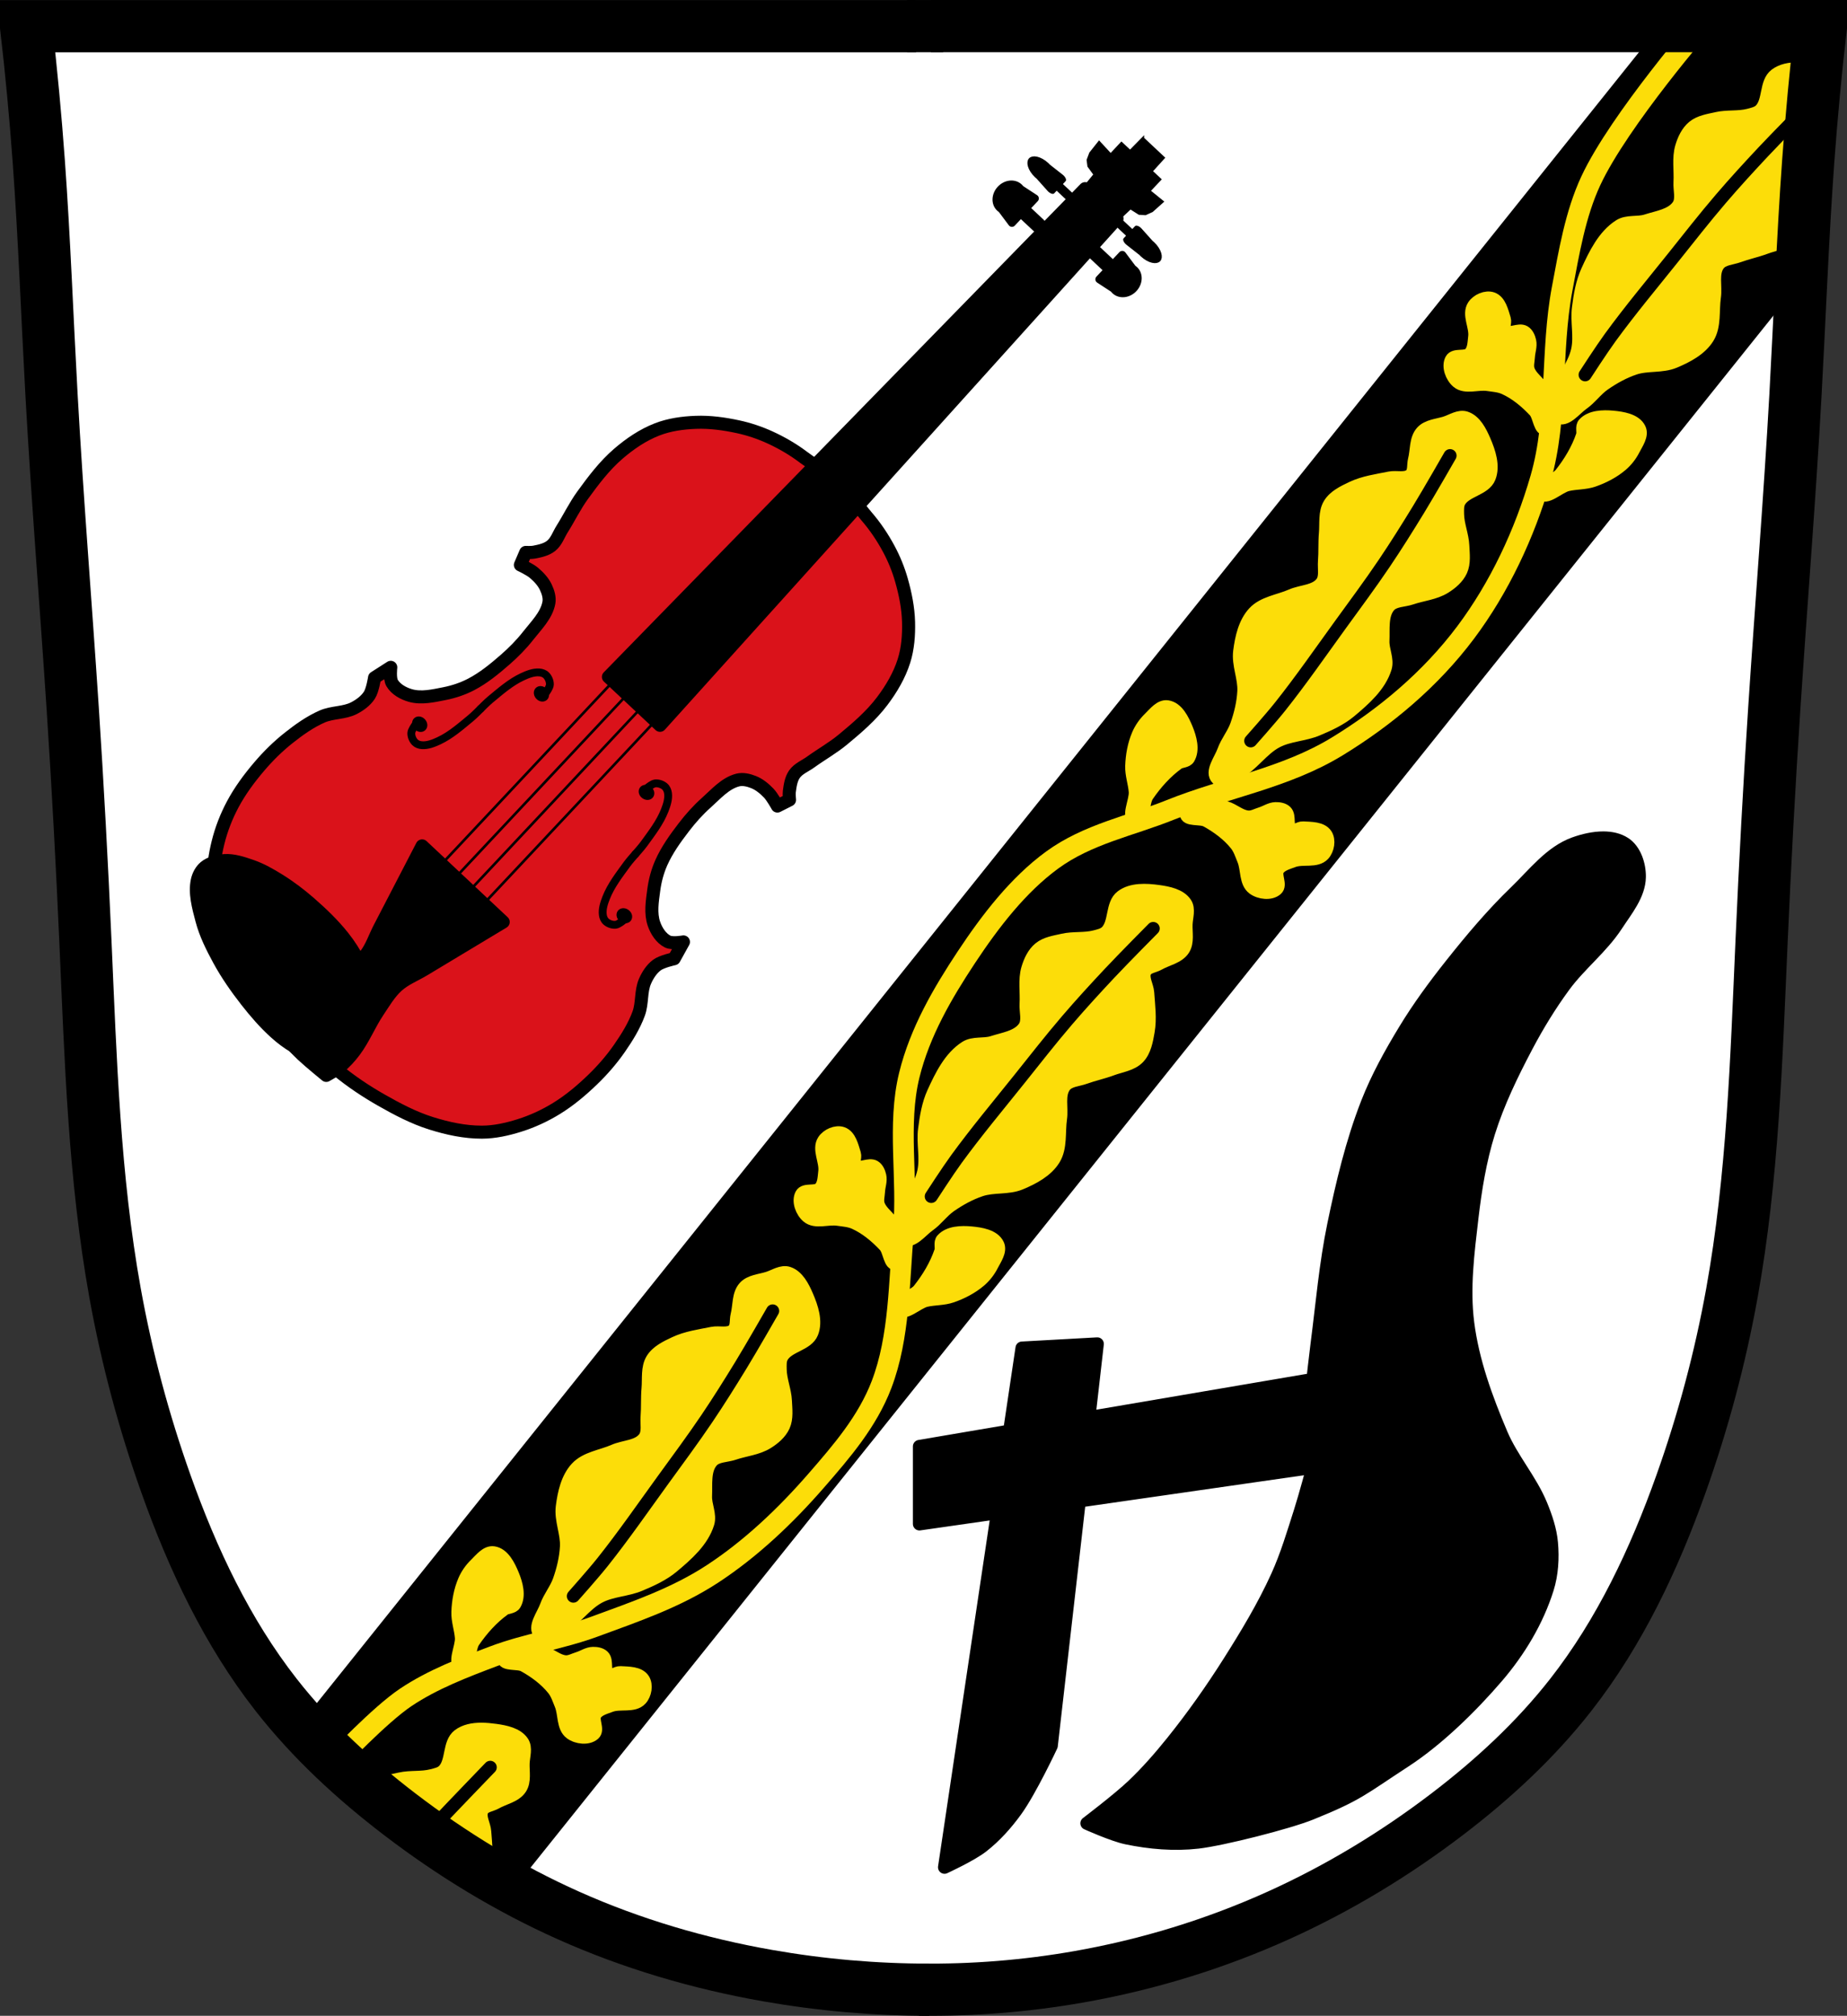 <?xml version="1.0" encoding="UTF-8" standalone="no"?>
<!-- Created with Inkscape (http://www.inkscape.org/) -->

<svg
   xmlns:dc="http://purl.org/dc/elements/1.1/"
   xmlns:cc="http://creativecommons.org/ns#"
   xmlns:rdf="http://www.w3.org/1999/02/22-rdf-syntax-ns#"
   xmlns:svg="http://www.w3.org/2000/svg"
   xmlns="http://www.w3.org/2000/svg"
   xmlns:sodipodi="http://sodipodi.sourceforge.net/DTD/sodipodi-0.dtd"
   xmlns:inkscape="http://www.inkscape.org/namespaces/inkscape"
   width="707.777"
   height="772.541"
   id="svg20204"
   version="1.1"
   inkscape:version="0.48.4 r9939"
   sodipodi:docname="Wappen von Bubenreuth.svg">
  <rect width="100%" height="100%" fill="#333333" stroke="none"/>
  <defs
     id="defs20206">
    <inkscape:path-effect
       is_visible="true"
       id="path-effect3875"
       effect="spiro" />
    <inkscape:path-effect
       is_visible="true"
       id="path-effect3875-7"
       effect="spiro" />
    <inkscape:path-effect
       is_visible="true"
       id="path-effect3904"
       effect="spiro" />
  </defs>
  <sodipodi:namedview
     id="base"
     pagecolor="#ffffff"
     bordercolor="#666666"
     borderopacity="1.0"
     inkscape:pageopacity="0.0"
     inkscape:pageshadow="2"
     inkscape:zoom="0.68345847"
     inkscape:cx="353.88834"
     inkscape:cy="386.27072"
     inkscape:document-units="px"
     inkscape:current-layer="layer1"
     showgrid="false"
     inkscape:window-width="1366"
     inkscape:window-height="745"
     inkscape:window-x="-8"
     inkscape:window-y="-8"
     inkscape:window-maximized="1"
     inkscape:snap-midpoints="false"
     inkscape:snap-smooth-nodes="false"
     inkscape:object-nodes="false"
     fit-margin-top="0"
     fit-margin-left="0"
     fit-margin-right="0"
     fit-margin-bottom="0" />
  <g
     inkscape:label="Ebene 1"
     inkscape:groupmode="layer"
     id="layer1"
     transform="translate(-18.036,-88.329)">
    <path
       style="fill:#ffffff;fill-opacity:1;stroke:#000000;stroke-width:1px;stroke-linecap:butt;stroke-linejoin:miter;stroke-opacity:1"
       d="m 28.853,97.305 685.212,2.679 -13.396,255.866 -10.047,170.801 -18.085,111.188 -30.141,72.339 -46.217,57.603 -77.028,52.245 -83.726,27.462 -81.716,4.019 L 274.671,834.762 213.049,809.979 153.436,769.791 107.89,718.216 77.748,639.179 56.315,538.038 49.617,422.831 37.56,210.503 z"
       id="path3067"
       inkscape:connector-curvature="0" />
    <path
       style="fill:none;stroke:#000000;stroke-width:20;stroke-linecap:butt;stroke-linejoin:miter;stroke-miterlimit:4;stroke-opacity:1;stroke-dasharray:none"
       d="m 365.661,98.345 13.789,0"
       id="path3902"
       inkscape:path-effect="#path-effect3904"
       inkscape:original-d="m 365.66139,98.34471 13.78881,0"
       inkscape:connector-curvature="0" />
    <path
       style="fill:#000000;fill-opacity:1;fill-rule:nonzero;stroke:#000000;stroke-width:5;stroke-linecap:round;stroke-linejoin:round;stroke-miterlimit:4;stroke-opacity:1;stroke-dasharray:none;stroke-dashoffset:0"
       d="m 656.844,98.906 -519.125,648.281 76.75,61.469 494.438,-617.469 2.781,-32.062 3.094,-59.594 -57.938,-0.625 z"
       id="rect20864"
       inkscape:connector-curvature="0" />
    <path
       style="fill:#000000;stroke:#000000;stroke-width:5;stroke-linecap:butt;stroke-linejoin:round;stroke-miterlimit:4;stroke-opacity:1;stroke-dasharray:none"
       d="m 632.513,409.458 c -3.776,-0.019 -7.736,0.925 -11.133,2.142 -9.119,3.267 -15.492,11.726 -22.467,18.45 -9,8.676 -17.065,18.282 -24.836,28.075 -6.318,7.962 -12.365,16.189 -17.642,24.876 -5.464,8.995 -10.62,18.27 -14.445,28.075 -5.847,14.99 -9.583,30.798 -12.846,46.554 -3.122,15.073 -4.426,30.459 -6.395,45.726 -0.585,4.54 -1.599,13.623 -1.599,13.623 l -85.842,14.623 3.226,-28.246 -28.861,1.599 -4.739,31.817 -34.571,5.883 0,29.703 29.889,-4.284 -20.269,135.863 c 0,0 10.101,-4.643 14.445,-8.026 4.925,-3.835 9.178,-8.601 12.846,-13.652 5.555,-7.649 13.617,-24.876 13.617,-24.876 l 10.734,-93.822 89.525,-12.881 c 0,0 -3.045,11.288 -4.824,16.851 -2.679,8.379 -5.187,16.866 -8.821,24.876 -5.194,11.448 -11.719,22.28 -18.442,32.902 -6.666,10.533 -13.865,20.754 -21.668,30.474 -4.74,5.905 -9.731,11.63 -15.216,16.851 -5.505,5.24 -17.642,14.452 -17.642,14.452 0,0 9.917,4.491 15.216,5.598 8.912,1.862 18.246,2.661 27.291,1.628 9.412,-1.075 34.584,-7.459 43.368,-11.009 18.181,-7.349 19.588,-9.413 36.022,-20.114 12.596,-8.202 25.5,-20.868 35.285,-32.281 8.419,-9.819 15.359,-21.333 19.241,-33.673 1.773,-5.635 2.13,-11.767 1.599,-17.65 -0.45,-4.976 -2.097,-9.831 -3.997,-14.452 -3.961,-9.633 -11.177,-17.687 -15.244,-27.275 -5.782,-13.629 -10.978,-27.839 -12.846,-42.527 -1.689,-13.275 0.046,-26.836 1.599,-40.128 1.296,-11.096 3.089,-22.211 6.423,-32.873 3.574,-11.429 8.869,-22.306 14.445,-32.902 4.25,-8.077 9.044,-15.92 14.445,-23.277 6.059,-8.253 14.442,-14.676 20.04,-23.248 3.728,-5.708 8.706,-11.633 8.821,-18.45 0.079,-4.67 -1.717,-10.296 -5.624,-12.852 -2.349,-1.537 -5.171,-2.128 -8.107,-2.142 z"
       id="path20869"
       inkscape:connector-curvature="0"
       sodipodi:nodetypes="sssssssscccccccccsscccssssscsssssssssssssssccs" />
    <path
       style="fill:none;stroke:#fcdd09;stroke-width:8;stroke-linecap:round;stroke-linejoin:miter;stroke-miterlimit:4;stroke-opacity:1;stroke-dasharray:none"
       d="m 146.839,763.236 c 0,0 16.697,-17.73 26.735,-24.44 10.265,-6.862 22.095,-11.366 33.548,-15.706 12.636,-4.788 25.959,-6.662 38.626,-11.332 15.404,-5.678 31.176,-10.991 45.283,-20.227 14.65,-9.592 27.959,-22.151 39.913,-35.915 9.529,-10.972 19.504,-22.481 24.917,-36.7 6.98,-18.334 6.624,-39.281 8.401,-59.133 1.767,-19.75 -2.487,-40.315 2.226,-59.456 4.069,-16.528 12.769,-31.393 21.817,-45.079 9.333,-14.115 19.946,-27.824 32.909,-37.309 13.608,-9.956 30.065,-13.101 45.23,-19.203 21.241,-8.547 44.156,-12.192 64.075,-24.38 18.232,-11.155 35.619,-25.579 49.162,-43.648 12.806,-17.086 22.572,-37.688 28.742,-59.096 6.68,-23.177 3.733,-48.652 8.215,-72.495 2.658,-14.137 5.064,-28.767 11.018,-41.535 10.892,-23.358 43.899,-61.384 43.899,-61.384"
       id="path20874"
       inkscape:connector-curvature="0"
       sodipodi:nodetypes="caaaaaaaaaaaaaaaac" />
    <g
       id="g20915">
      <path
         sodipodi:nodetypes="aaaaaaaaaaaaaaaaaaaaaaaaaaaaaaaaaa"
         inkscape:connector-curvature="0"
         id="path20876"
         d="m 364.33,555.281 c 1.312,-6.391 6.339,-11.612 7.71,-17.99 1.131,-5.261 -0.388,-10.803 0.298,-16.141 0.615,-4.781 1.399,-9.672 3.401,-14.057 2.949,-6.46 6.379,-13.525 12.363,-17.348 2.938,-1.877 6.964,-0.851 10.28,-1.928 4.283,-1.39 9.666,-2.066 12.208,-5.783 1.697,-2.481 0.464,-5.994 0.643,-8.995 0.268,-4.495 -0.636,-9.175 0.642,-13.493 0.845,-2.853 2.208,-5.81 4.498,-7.71 2.45,-2.034 5.891,-2.505 8.995,-3.213 3.989,-0.909 8.248,-0.253 12.208,-1.285 1.578,-0.411 3.344,-0.774 4.498,-1.928 3.46,-3.46 1.889,-10.529 5.783,-13.493 3.784,-2.881 9.425,-2.584 14.135,-1.928 3.704,0.516 8.182,1.401 10.28,4.498 1.513,2.232 0.365,5.391 0.266,8.086 -0.117,3.202 0.717,6.866 -1.019,9.56 -1.989,3.088 -6.31,3.765 -9.495,5.594 -1.724,0.99 -4.308,1.139 -5.205,2.914 -1.23,2.434 0.831,5.398 1.019,8.119 0.339,4.915 1.03,9.924 0.188,14.778 -0.612,3.525 -1.287,7.46 -3.745,10.06 -2.57,2.718 -6.776,3.188 -10.28,4.498 -3.363,1.257 -6.906,1.985 -10.28,3.213 -2.616,0.952 -6.023,0.998 -7.71,3.213 -2.546,3.343 -0.981,8.348 -1.583,12.506 -0.753,5.191 0.22,11.068 -2.538,15.53 -2.771,4.484 -7.954,7.23 -12.818,9.261 -4.736,1.978 -10.318,0.913 -15.186,2.538 -4.175,1.393 -8.105,3.571 -11.721,6.081 -3.026,2.101 -5.183,5.294 -8.197,7.412 -2.979,2.093 -6.516,7.013 -9.638,5.14 -2.204,-1.322 -0.517,-5.193 0,-7.71 z"
         style="fill:#fcdd09;fill-opacity:1;stroke:#fcdd09;stroke-width:5;stroke-linecap:round;stroke-linejoin:miter;stroke-miterlimit:4;stroke-opacity:1;stroke-dasharray:none" />
      <path
         sodipodi:nodetypes="caaaac"
         inkscape:connector-curvature="0"
         id="path20878"
         d="m 374.895,546.852 c 0,0 6.24,-9.653 9.623,-14.295 7.663,-10.515 16.024,-20.503 24.147,-30.668 6.014,-7.526 11.942,-15.128 18.206,-22.447 5.282,-6.171 10.774,-12.163 16.331,-18.089 5.474,-5.837 16.749,-17.196 16.749,-17.196"
         style="fill:none;stroke:#000000;stroke-width:5;stroke-linecap:round;stroke-linejoin:miter;stroke-miterlimit:4;stroke-opacity:1;stroke-dasharray:none" />
    </g>
    <path
       style="fill:#fcdd09;fill-opacity:1;stroke:#fcdd09;stroke-width:5;stroke-linecap:round;stroke-linejoin:miter;stroke-miterlimit:4;stroke-opacity:1;stroke-dasharray:none"
       d="m 707,114.688 c -3.135,0.006 -6.198,0.543 -8.562,2.344 -3.893,2.964 -2.321,10.04 -5.781,13.5 -1.153,1.153 -2.922,1.526 -4.5,1.938 -3.959,1.032 -8.229,0.373 -12.219,1.281 -3.104,0.707 -6.55,1.185 -9,3.219 -2.289,1.9 -3.655,4.835 -4.5,7.688 -1.278,4.317 -0.357,9.005 -0.625,13.5 -0.179,3.001 1.041,6.519 -0.656,9 -2.542,3.717 -7.936,4.391 -12.219,5.781 -3.316,1.076 -7.343,0.061 -10.281,1.938 -5.984,3.823 -9.395,10.884 -12.344,17.344 -2.002,4.385 -2.791,9.281 -3.406,14.062 -0.686,5.337 0.818,10.864 -0.312,16.125 -1.371,6.379 -6.376,11.609 -7.688,18 -0.517,2.518 -2.204,6.365 0,7.688 3.122,1.873 6.646,-3.032 9.625,-5.125 3.014,-2.118 5.162,-5.306 8.188,-7.406 3.616,-2.51 7.544,-4.7 11.719,-6.094 4.868,-1.625 10.452,-0.553 15.188,-2.531 4.864,-2.031 10.073,-4.766 12.844,-9.25 2.758,-4.462 1.779,-10.34 2.531,-15.531 0.603,-4.158 -0.984,-9.157 1.562,-12.5 1.687,-2.215 5.102,-2.267 7.719,-3.219 3.374,-1.227 6.918,-1.962 10.281,-3.219 3.504,-1.309 7.712,-1.782 10.281,-4.5 2.458,-2.6 3.138,-6.537 3.75,-10.062 0.842,-4.854 0.151,-9.867 -0.188,-14.781 -0.187,-2.721 -2.261,-5.691 -1.031,-8.125 0.897,-1.775 3.495,-1.916 5.219,-2.906 0.378,-0.217 0.783,-0.403 1.188,-0.594 l 2.75,-26.406 c -1.332,-0.341 -2.691,-0.541 -3.969,-0.719 -1.766,-0.246 -3.681,-0.441 -5.562,-0.438 z"
       id="path20876-6"
       inkscape:connector-curvature="0" />
    <path
       style="fill:none;stroke:#000000;stroke-width:5;stroke-linecap:round;stroke-linejoin:miter;stroke-miterlimit:4;stroke-opacity:1;stroke-dasharray:none"
       d="m 625.462,231.97 c 0,0 6.24,-9.653 9.623,-14.295 7.663,-10.515 16.024,-20.503 24.147,-30.668 6.014,-7.526 11.942,-15.128 18.206,-22.447 5.282,-6.171 10.774,-12.163 16.331,-18.089 5.474,-5.837 16.749,-17.196 16.749,-17.196"
       id="path20878-3"
       inkscape:connector-curvature="0"
       sodipodi:nodetypes="caaaac" />
    <path
       style="fill:none;stroke:#000000;stroke-width:20;stroke-linecap:butt;stroke-linejoin:miter;stroke-miterlimit:4;stroke-opacity:1;stroke-dasharray:none"
       d="m 370.263,850.837 c 20.484,0.282 40.994,-1.366 61.17,-4.915 26.352,-4.636 52.138,-12.525 76.521,-23.543 22.944,-10.369 44.621,-23.494 64.641,-38.763 17.496,-13.345 33.8,-28.399 47.356,-45.732 18.831,-24.08 32.03,-52.131 42.274,-80.932 8.458,-23.778 15.007,-48.239 19.487,-73.075 8.01,-44.408 9.374,-89.703 11.367,-134.784 1.317,-29.787 2.918,-59.562 4.872,-89.314 2.63,-40.062 5.899,-80.082 8.119,-120.169 1.649,-29.771 2.719,-59.576 4.872,-89.314 1.256,-17.353 2.88,-34.68 4.872,-51.965 -57.378,-7e-6 -114.756,-1e-5 -172.133,-1e-5 -56.295,0 -112.59,3e-6 -168.886,1e-5"
       id="path3873-1"
       inkscape:path-effect="#path-effect3875-7"
       inkscape:original-d="m 370.26299,850.8368 c 0,0 41.07969,-1.06561 61.16981,-4.91545 26.20997,-5.02257 52.14589,-12.67782 76.52065,-23.54336 22.94745,-10.22929 44.70173,-23.47734 64.64066,-38.76338 17.41536,-13.35137 34.21385,-28.15802 47.35583,-45.73193 18.22741,-24.37431 31.24004,-52.56677 42.27394,-80.93221 9.13924,-23.49474 15.16287,-48.23935 19.48679,-73.07546 7.7333,-44.41922 8.24457,-89.80452 11.36729,-134.78363 2.06502,-29.74415 3.05472,-59.55413 4.8717,-89.31446 2.44661,-40.07289 5.67288,-80.09565 8.11949,-120.16854 1.81698,-29.76032 2.66782,-59.58028 4.8717,-89.31445 1.28597,-17.34995 4.8717,-51.96477 4.8717,-51.96477 0,0 -115.28816,-0.80646 -172.13331,-1e-5 -56.84516,0.80646 -168.88552,1e-5 -168.88552,1e-5"
       inkscape:connector-curvature="0"
       sodipodi:nodetypes="caaaaaaaaaaczc" />
    <g
       transform="matrix(-0.266,-0.964,-0.964,0.266,864.634,915.97)"
       id="g20915-6"
       inkscape:transform-center-x="-55.363769"
       inkscape:transform-center-y="-167.18938">
      <path
         sodipodi:nodetypes="aaaaaaaaaaaaaaaaaaaaaaaaaaaaaaaaaa"
         inkscape:connector-curvature="0"
         id="path20876-1"
         d="m 364.33,555.281 c 1.312,-6.391 6.339,-11.612 7.71,-17.99 1.131,-5.261 -0.388,-10.803 0.298,-16.141 0.615,-4.781 1.399,-9.672 3.401,-14.057 2.949,-6.46 6.379,-13.525 12.363,-17.348 2.938,-1.877 6.964,-0.851 10.28,-1.928 4.283,-1.39 9.666,-2.066 12.208,-5.783 1.697,-2.481 0.464,-5.994 0.643,-8.995 0.268,-4.495 -0.636,-9.175 0.642,-13.493 0.845,-2.853 2.208,-5.81 4.498,-7.71 2.45,-2.034 5.891,-2.505 8.995,-3.213 3.989,-0.909 8.248,-0.253 12.208,-1.285 1.578,-0.411 3.344,-0.774 4.498,-1.928 3.46,-3.46 1.889,-10.529 5.783,-13.493 3.784,-2.881 9.425,-2.584 14.135,-1.928 3.704,0.516 8.182,1.401 10.28,4.498 1.513,2.232 0.365,5.391 0.266,8.086 -0.117,3.202 0.717,6.866 -1.019,9.56 -1.989,3.088 -6.31,3.765 -9.495,5.594 -1.724,0.99 -4.308,1.139 -5.205,2.914 -1.23,2.434 0.831,5.398 1.019,8.119 0.339,4.915 1.03,9.924 0.188,14.778 -0.612,3.525 -1.287,7.46 -3.745,10.06 -2.57,2.718 -6.776,3.188 -10.28,4.498 -3.363,1.257 -6.906,1.985 -10.28,3.213 -2.616,0.952 -6.023,0.998 -7.71,3.213 -2.546,3.343 -0.981,8.348 -1.583,12.506 -0.753,5.191 0.22,11.068 -2.538,15.53 -2.771,4.484 -7.954,7.23 -12.818,9.261 -4.736,1.978 -10.318,0.913 -15.186,2.538 -4.175,1.393 -8.105,3.571 -11.721,6.081 -3.026,2.101 -5.183,5.294 -8.197,7.412 -2.979,2.093 -6.516,7.013 -9.638,5.14 -2.204,-1.322 -0.517,-5.193 0,-7.71 z"
         style="fill:#fcdd09;fill-opacity:1;stroke:#fcdd09;stroke-width:5;stroke-linecap:round;stroke-linejoin:miter;stroke-miterlimit:4;stroke-opacity:1;stroke-dasharray:none" />
      <path
         sodipodi:nodetypes="caaaac"
         inkscape:connector-curvature="0"
         id="path20878-5"
         d="m 374.895,546.852 c 0,0 6.24,-9.653 9.623,-14.295 7.663,-10.515 16.024,-20.503 24.147,-30.668 6.014,-7.526 11.942,-15.128 18.206,-22.447 5.282,-6.171 10.774,-12.163 16.331,-18.089 5.474,-5.837 16.749,-17.196 16.749,-17.196"
         style="fill:none;stroke:#000000;stroke-width:5;stroke-linecap:round;stroke-linejoin:miter;stroke-miterlimit:4;stroke-opacity:1;stroke-dasharray:none" />
    </g>
    <g
       transform="matrix(-0.266,-0.964,-0.964,0.266,1124.211,588.188)"
       id="g20915-6-4"
       inkscape:transform-center-x="-55.363769"
       inkscape:transform-center-y="-167.18938">
      <path
         sodipodi:nodetypes="aaaaaaaaaaaaaaaaaaaaaaaaaaaaaaaaaa"
         inkscape:connector-curvature="0"
         id="path20876-1-2"
         d="m 364.33,555.281 c 1.312,-6.391 6.339,-11.612 7.71,-17.99 1.131,-5.261 -0.388,-10.803 0.298,-16.141 0.615,-4.781 1.399,-9.672 3.401,-14.057 2.949,-6.46 6.379,-13.525 12.363,-17.348 2.938,-1.877 6.964,-0.851 10.28,-1.928 4.283,-1.39 9.666,-2.066 12.208,-5.783 1.697,-2.481 0.464,-5.994 0.643,-8.995 0.268,-4.495 -0.636,-9.175 0.642,-13.493 0.845,-2.853 2.208,-5.81 4.498,-7.71 2.45,-2.034 5.891,-2.505 8.995,-3.213 3.989,-0.909 8.248,-0.253 12.208,-1.285 1.578,-0.411 3.344,-0.774 4.498,-1.928 3.46,-3.46 1.889,-10.529 5.783,-13.493 3.784,-2.881 9.425,-2.584 14.135,-1.928 3.704,0.516 8.182,1.401 10.28,4.498 1.513,2.232 0.365,5.391 0.266,8.086 -0.117,3.202 0.717,6.866 -1.019,9.56 -1.989,3.088 -6.31,3.765 -9.495,5.594 -1.724,0.99 -4.308,1.139 -5.205,2.914 -1.23,2.434 0.831,5.398 1.019,8.119 0.339,4.915 1.03,9.924 0.188,14.778 -0.612,3.525 -1.287,7.46 -3.745,10.06 -2.57,2.718 -6.776,3.188 -10.28,4.498 -3.363,1.257 -6.906,1.985 -10.28,3.213 -2.616,0.952 -6.023,0.998 -7.71,3.213 -2.546,3.343 -0.981,8.348 -1.583,12.506 -0.753,5.191 0.22,11.068 -2.538,15.53 -2.771,4.484 -7.954,7.23 -12.818,9.261 -4.736,1.978 -10.318,0.913 -15.186,2.538 -4.175,1.393 -8.105,3.571 -11.721,6.081 -3.026,2.101 -5.183,5.294 -8.197,7.412 -2.979,2.093 -6.516,7.013 -9.638,5.14 -2.204,-1.322 -0.517,-5.193 0,-7.71 z"
         style="fill:#fcdd09;fill-opacity:1;stroke:#fcdd09;stroke-width:5;stroke-linecap:round;stroke-linejoin:miter;stroke-miterlimit:4;stroke-opacity:1;stroke-dasharray:none" />
      <path
         sodipodi:nodetypes="caaaac"
         inkscape:connector-curvature="0"
         id="path20878-5-0"
         d="m 374.895,546.852 c 0,0 6.24,-9.653 9.623,-14.295 7.663,-10.515 16.024,-20.503 24.147,-30.668 6.014,-7.526 11.942,-15.128 18.206,-22.447 5.282,-6.171 10.774,-12.163 16.331,-18.089 5.474,-5.837 16.749,-17.196 16.749,-17.196"
         style="fill:none;stroke:#000000;stroke-width:5;stroke-linecap:round;stroke-linejoin:miter;stroke-miterlimit:4;stroke-opacity:1;stroke-dasharray:none" />
    </g>
    <path
       style="fill:#fcdd09;fill-opacity:1;stroke:#fcdd09;stroke-width:5;stroke-linecap:round;stroke-linejoin:miter;stroke-miterlimit:4;stroke-opacity:1;stroke-dasharray:none"
       d="m 202.406,751.031 c -3.135,0.006 -6.229,0.575 -8.594,2.375 -3.893,2.964 -2.321,10.04 -5.781,13.5 -1.153,1.153 -2.922,1.495 -4.5,1.906 -3.959,1.032 -8.229,0.373 -12.219,1.281 -3.104,0.707 -6.55,1.185 -9,3.219 -0.972,0.807 -1.768,1.807 -2.438,2.906 l 19.125,15.375 24.906,13.719 c 0.016,-0.093 0.046,-0.188 0.062,-0.281 0.842,-4.854 0.151,-9.867 -0.188,-14.781 -0.187,-2.721 -2.23,-5.691 -1,-8.125 0.897,-1.775 3.463,-1.916 5.188,-2.906 3.185,-1.83 7.511,-2.506 9.5,-5.594 1.735,-2.694 0.914,-6.36 1.031,-9.562 0.099,-2.695 1.232,-5.861 -0.281,-8.094 -2.098,-3.096 -6.577,-3.984 -10.281,-4.5 -1.766,-0.246 -3.65,-0.441 -5.531,-0.438 z"
       id="path20876-7"
       inkscape:connector-curvature="0" />
    <path
       style="fill:none;stroke:#000000;stroke-width:5;stroke-linecap:round;stroke-linejoin:miter;stroke-miterlimit:4;stroke-opacity:1;stroke-dasharray:none"
       d="m 185.518,786.921 c 5.474,-5.837 20.383,-21.285 20.383,-21.285"
       id="path20878-37"
       inkscape:connector-curvature="0"
       sodipodi:nodetypes="cc" />
    <path
       style="fill:none;stroke:#000000;stroke-width:20;stroke-linecap:butt;stroke-linejoin:miter;stroke-miterlimit:4;stroke-opacity:1;stroke-dasharray:none"
       d="m 374.117,850.871 c -20.737,-0.002 -41.474,-1.812 -61.899,-5.401 -26.241,-4.611 -51.999,-12.178 -76.323,-23.05 C 212.906,812.145 191.26,798.948 171.254,783.656 153.773,770.293 137.459,755.253 123.898,737.924 105.059,713.85 91.867,685.795 81.625,656.992 73.169,633.213 66.619,608.753 62.138,583.917 54.126,539.509 52.764,494.213 50.77,449.133 c -1.317,-29.787 -2.918,-59.562 -4.872,-89.314 -2.63,-40.062 -5.899,-80.082 -8.119,-120.169 -1.649,-29.771 -2.719,-59.576 -4.872,-89.314 -1.256,-17.353 -2.88,-34.68 -4.872,-51.965 57.378,-7e-6 114.756,-1e-5 172.133,-1e-5 56.295,0 112.59,3e-6 168.886,1e-5"
       id="path3873"
       inkscape:path-effect="#path-effect3875"
       inkscape:original-d="m 374.11676,850.8706 c 0,0 -41.56064,-1.48631 -61.89852,-5.40119 -26.09688,-5.02344 -52.02181,-12.2925 -76.32326,-23.04989 C 212.92107,812.24978 191.19325,798.94218 171.25432,783.65614 153.83896,770.30477 137.04047,755.49812 123.89849,737.92421 105.67108,713.5499 92.65845,685.35744 81.62455,656.992 72.48531,633.49726 66.46168,608.75265 62.13776,583.91654 54.40446,539.49732 53.89319,494.11202 50.77047,449.13291 48.70545,419.38876 47.71575,389.57878 45.89877,359.81845 43.45216,319.74556 40.22589,279.7228 37.77928,239.64991 c -1.81698,-29.76032 -2.66782,-59.58028 -4.8717,-89.31445 -1.28597,-17.34995 -4.8717,-51.96477 -4.8717,-51.96477 0,0 115.28816,-0.80646 172.13331,-1e-5 56.84516,0.80646 168.88552,1e-5 168.88552,1e-5"
       inkscape:connector-curvature="0"
       sodipodi:nodetypes="caaaaaaaaaaczc" />
    <path
       style="fill:#fcdd09;fill-opacity:1;stroke:#fcdd09;stroke-width:5;stroke-linecap:round;stroke-linejoin:miter;stroke-miterlimit:4;stroke-opacity:1;stroke-dasharray:none"
       d="m 357.084,565.699 c -3.304,-3.522 -7.16,-6.739 -11.555,-8.74 -2.007,-0.914 -4.293,-1.036 -6.474,-1.36 -3.793,-0.562 -8.501,1.436 -11.459,-1.004 -2.268,-1.871 -3.806,-5.883 -2.427,-8.481 1.171,-2.206 5.395,-0.525 7.121,-2.33 1.556,-1.627 1.545,-4.271 1.813,-6.506 0.47,-3.912 -2.554,-8.523 -0.388,-11.815 1.395,-2.121 4.688,-3.608 7.089,-2.783 2.882,0.99 3.751,4.957 4.661,7.866 0.452,1.445 -0.757,3.471 0.324,4.532 1.742,1.711 5.227,-0.876 7.315,0.389 1.159,0.702 1.767,2.176 2.071,3.496 0.448,1.941 -0.385,3.967 -0.486,5.956 -0.084,1.671 -0.612,3.426 -0.097,5.017 0.944,2.917 3.977,4.707 5.535,7.348 0.9,1.527 1.85,3.112 2.169,4.855 0.632,3.455 2.777,9.608 -0.615,10.52 -2.685,0.722 -2.694,-4.932 -4.596,-6.959 z"
       id="path20996"
       inkscape:connector-curvature="0"
       sodipodi:nodetypes="aaaaaaaaaaaaaaaaaaa" />
    <path
       style="fill:#fcdd09;fill-opacity:1;stroke:#fcdd09;stroke-width:5;stroke-linecap:round;stroke-linejoin:miter;stroke-miterlimit:4;stroke-opacity:1;stroke-dasharray:none"
       d="m 606.13,245.787 c -3.304,-3.522 -7.16,-6.739 -11.555,-8.74 -2.007,-0.914 -4.293,-1.036 -6.474,-1.36 -3.793,-0.562 -8.501,1.436 -11.459,-1.004 -2.268,-1.871 -3.806,-5.883 -2.427,-8.481 1.171,-2.206 5.395,-0.525 7.121,-2.33 1.556,-1.627 1.545,-4.271 1.813,-6.506 0.47,-3.912 -2.554,-8.523 -0.388,-11.815 1.395,-2.121 4.688,-3.608 7.089,-2.783 2.882,0.99 3.751,4.957 4.661,7.866 0.452,1.445 -0.757,3.471 0.324,4.532 1.742,1.711 5.227,-0.876 7.315,0.389 1.159,0.702 1.767,2.176 2.071,3.496 0.448,1.941 -0.385,3.967 -0.486,5.956 -0.084,1.671 -0.612,3.426 -0.097,5.017 0.944,2.917 3.977,4.707 5.535,7.348 0.9,1.527 1.85,3.112 2.169,4.855 0.632,3.455 2.777,9.608 -0.615,10.52 -2.685,0.722 -2.694,-4.932 -4.596,-6.959 z"
       id="path20996-0"
       inkscape:connector-curvature="0"
       sodipodi:nodetypes="aaaaaaaaaaaaaaaaaaa" />
    <path
       style="fill:#fcdd09;fill-opacity:1;stroke:#fcdd09;stroke-width:5;stroke-linecap:round;stroke-linejoin:miter;stroke-miterlimit:4;stroke-opacity:1;stroke-dasharray:none"
       d="m 218.851,726.596 c 4.218,2.353 8.272,5.315 11.278,9.095 1.373,1.726 2.045,3.914 2.887,5.952 1.464,3.544 0.666,8.595 3.749,10.874 2.365,1.748 6.63,2.267 8.816,0.301 1.857,-1.67 -0.797,-5.362 0.536,-7.474 1.202,-1.904 3.77,-2.533 5.873,-3.335 3.682,-1.403 8.888,0.413 11.557,-2.485 1.72,-1.867 2.365,-5.422 0.984,-7.552 -1.659,-2.557 -5.718,-2.439 -8.76,-2.617 -1.512,-0.088 -3.184,1.575 -4.475,0.784 -2.082,-1.276 -0.416,-5.283 -2.149,-7.003 -0.961,-0.954 -2.539,-1.187 -3.894,-1.163 -1.992,0.036 -3.755,1.335 -5.661,1.914 -1.6,0.486 -3.175,1.424 -4.844,1.31 -3.059,-0.21 -5.53,-2.719 -8.47,-3.59 -1.699,-0.504 -3.467,-1.041 -5.236,-0.928 -3.505,0.224 -9.994,-0.367 -10.058,3.145 -0.05,2.78 5.438,1.419 7.865,2.774 z"
       id="path20996-1"
       inkscape:connector-curvature="0"
       sodipodi:nodetypes="aaaaaaaaaaaaaaaaaaa" />
    <path
       style="fill:#fcdd09;fill-opacity:1;stroke:#fcdd09;stroke-width:5;stroke-linecap:round;stroke-linejoin:miter;stroke-miterlimit:4;stroke-opacity:1;stroke-dasharray:none"
       d="m 480.447,402.857 c 4.218,2.353 8.272,5.315 11.278,9.095 1.373,1.726 2.045,3.914 2.887,5.952 1.464,3.544 0.666,8.595 3.749,10.874 2.365,1.748 6.63,2.267 8.816,0.301 1.857,-1.67 -0.797,-5.362 0.536,-7.474 1.202,-1.904 3.77,-2.533 5.873,-3.335 3.682,-1.403 8.888,0.413 11.557,-2.485 1.72,-1.867 2.365,-5.422 0.984,-7.552 -1.659,-2.557 -5.718,-2.439 -8.76,-2.617 -1.512,-0.088 -3.184,1.575 -4.475,0.784 -2.082,-1.276 -0.416,-5.283 -2.149,-7.003 -0.961,-0.954 -2.539,-1.187 -3.894,-1.163 -1.992,0.036 -3.755,1.335 -5.661,1.914 -1.6,0.486 -3.175,1.424 -4.844,1.31 -3.059,-0.21 -5.53,-2.719 -8.47,-3.59 -1.699,-0.504 -3.467,-1.041 -5.236,-0.928 -3.505,0.224 -9.994,-0.367 -10.058,3.145 -0.05,2.78 5.438,1.419 7.865,2.774 z"
       id="path20996-1-6"
       inkscape:connector-curvature="0"
       sodipodi:nodetypes="aaaaaaaaaaaaaaaaaaa" />
    <path
       style="fill:#fcdd09;fill-opacity:1;stroke:#fcdd09;stroke-width:5;stroke-linecap:round;stroke-linejoin:miter;stroke-miterlimit:4;stroke-opacity:1;stroke-dasharray:none"
       d="m 362.48,589.743 c -1.712,-3.037 5.541,-4.338 7.71,-7.068 3.521,-4.429 6.529,-9.421 8.353,-14.778 0.488,-1.434 -0.38,-3.38 0.643,-4.498 2.524,-2.76 7.198,-2.909 10.923,-2.57 3.725,0.339 8.687,1.114 10.28,4.498 1.162,2.469 -1.009,5.44 -2.249,7.871 -1.143,2.242 -2.742,4.311 -4.658,5.943 -3.12,2.657 -6.89,4.602 -10.762,5.943 -3.127,1.084 -6.571,0.873 -9.798,1.606 -3.536,0.803 -8.661,6.211 -10.441,3.052 z"
       id="path21088"
       inkscape:connector-curvature="0"
       sodipodi:nodetypes="aaaaaaaaaaa" />
    <path
       style="fill:#fcdd09;fill-opacity:1;stroke:#fcdd09;stroke-width:5;stroke-linecap:round;stroke-linejoin:miter;stroke-miterlimit:4;stroke-opacity:1;stroke-dasharray:none"
       d="m 608.369,277.113 c -1.712,-3.037 5.541,-4.338 7.71,-7.068 3.521,-4.429 6.529,-9.421 8.353,-14.778 0.488,-1.434 -0.38,-3.38 0.643,-4.498 2.524,-2.76 7.198,-2.909 10.923,-2.57 3.725,0.339 8.687,1.114 10.28,4.498 1.162,2.469 -1.009,5.44 -2.249,7.871 -1.143,2.242 -2.742,4.311 -4.658,5.943 -3.12,2.657 -6.89,4.602 -10.762,5.943 -3.127,1.084 -6.571,0.873 -9.798,1.606 -3.536,0.803 -8.661,6.211 -10.441,3.052 z"
       id="path21088-5"
       inkscape:connector-curvature="0"
       sodipodi:nodetypes="aaaaaaaaaaa" />
    <path
       style="fill:#fcdd09;fill-opacity:1;stroke:#fcdd09;stroke-width:5;stroke-linecap:round;stroke-linejoin:miter;stroke-miterlimit:4;stroke-opacity:1;stroke-dasharray:none"
       d="m 453.229,402.617 c 3.407,0.74 2.513,-6.573 4.481,-9.451 3.195,-4.67 7.078,-9.016 11.659,-12.337 1.226,-0.889 3.342,-0.634 4.108,-1.94 1.893,-3.226 0.658,-7.735 -0.764,-11.195 -1.422,-3.46 -3.625,-7.973 -7.328,-8.498 -2.702,-0.383 -4.901,2.568 -6.858,4.469 -1.806,1.754 -3.312,3.891 -4.306,6.203 -1.619,3.765 -2.366,7.94 -2.507,12.036 -0.114,3.308 1.103,6.536 1.353,9.836 0.274,3.615 -3.382,10.107 0.161,10.876 z"
       id="path21088-5-7"
       inkscape:connector-curvature="0"
       sodipodi:nodetypes="aaaaaaaaaaa" />
    <path
       style="fill:#fcdd09;fill-opacity:1;stroke:#fcdd09;stroke-width:5;stroke-linecap:round;stroke-linejoin:miter;stroke-miterlimit:4;stroke-opacity:1;stroke-dasharray:none"
       d="m 195.013,726.835 c 3.407,0.74 2.513,-6.573 4.481,-9.451 3.195,-4.67 7.078,-9.016 11.659,-12.337 1.226,-0.889 3.342,-0.634 4.108,-1.94 1.893,-3.226 0.658,-7.735 -0.764,-11.195 -1.422,-3.46 -3.625,-7.973 -7.328,-8.498 -2.702,-0.383 -4.901,2.568 -6.858,4.469 -1.806,1.754 -3.312,3.891 -4.306,6.203 -1.619,3.765 -2.366,7.94 -2.507,12.036 -0.114,3.308 1.103,6.536 1.353,9.836 0.274,3.615 -3.382,10.107 0.161,10.876 z"
       id="path21088-5-7-5"
       inkscape:connector-curvature="0"
       sodipodi:nodetypes="aaaaaaaaaaa" />
    <g
       id="g21394" />
    <g
       id="g21666"
       transform="matrix(0.729,0.684,-0.684,0.729,847.991,270.607)">
      <g
         id="g21629">
        <path
           style="fill:#da121a;stroke:#000000;stroke-width:5;stroke-linecap:round;stroke-linejoin:round;stroke-miterlimit:4;stroke-opacity:1;stroke-dasharray:none;fill-opacity:1"
           d="m -374.906,350.938 c -3.487,-0.031 -7.23,0.89 -10.656,1.25 -5.018,0.528 -9.97,1.667 -14.75,3.281 -4.045,1.366 -7.996,3.177 -11.656,5.375 -4.653,2.794 -9.153,5.984 -12.969,9.844 -3.522,3.563 -6.77,7.577 -8.938,12.094 -2.535,5.282 -3.841,11.144 -4.469,16.969 -0.752,6.973 0.026,14.073 0.906,21.031 0.631,4.99 2.166,9.844 3.125,14.781 0.491,2.527 1.714,5.047 1.344,7.594 -0.336,2.309 -1.76,4.357 -3.125,6.25 -0.616,0.855 -2.25,2.25 -2.25,2.25 l 1.781,4.906 c 0,0 3.826,-1.242 5.812,-1.344 2.401,-0.123 4.921,0.022 7.156,0.906 1.886,0.746 3.848,1.852 4.938,3.562 2.668,4.19 2.399,9.709 2.844,14.656 0.378,4.202 0.262,8.458 -0.156,12.656 -0.533,5.351 -1.232,10.765 -3,15.844 -1.193,3.429 -2.946,6.675 -5.062,9.625 -2.521,3.513 -5.109,7.397 -8.938,9.406 -2.54,1.332 -5.75,2.159 -8.5,1.344 -1.923,-0.57 -4.469,-4.031 -4.469,-4.031 l -1.812,7.156 c 0,0 2.754,3.982 3.156,6.281 0.44,2.514 -0.06,5.186 -0.906,7.594 -1.399,3.981 -5.062,6.838 -6.719,10.719 -1.995,4.673 -3.004,9.755 -3.75,14.781 -0.766,5.163 -0.969,10.443 -0.719,15.656 0.285,5.93 0.978,11.895 2.531,17.625 1.373,5.064 3.359,9.993 5.938,14.562 2.378,4.214 5.168,8.336 8.688,11.656 4.807,4.534 10.61,8.006 16.562,10.875 6.31,3.041 13.159,4.925 19.969,6.562 6.603,1.588 13.348,2.71 20.125,3.156 3.771,0.248 9.502,0.054 13.875,-0.156 4.369,0.209 10.083,0.404 13.844,0.156 6.777,-0.446 13.522,-1.568 20.125,-3.156 6.81,-1.638 13.659,-3.522 19.969,-6.562 5.953,-2.869 11.756,-6.341 16.562,-10.875 3.52,-3.32 6.31,-7.442 8.688,-11.656 2.579,-4.57 4.564,-9.498 5.938,-14.562 1.554,-5.73 2.246,-11.695 2.531,-17.625 0.251,-5.213 0.048,-10.493 -0.719,-15.656 -0.746,-5.026 -1.755,-10.109 -3.75,-14.781 -1.657,-3.881 -5.32,-6.738 -6.719,-10.719 -0.846,-2.408 -1.346,-5.08 -0.906,-7.594 0.402,-2.299 3.156,-6.281 3.156,-6.281 l -1.812,-7.156 c 0,0 -2.546,3.461 -4.469,4.031 -2.75,0.815 -5.96,-0.011 -8.5,-1.344 -3.829,-2.009 -6.417,-5.893 -8.938,-9.406 -2.116,-2.95 -3.869,-6.196 -5.062,-9.625 -1.768,-5.079 -2.467,-10.493 -3,-15.844 -0.418,-4.198 -0.534,-8.454 -0.156,-12.656 0.445,-4.948 0.176,-10.466 2.844,-14.656 1.089,-1.711 3.052,-2.817 4.938,-3.562 2.236,-0.884 4.755,-1.029 7.156,-0.906 1.987,0.102 5.812,1.344 5.812,1.344 l 1.781,-4.906 c 0,0 -1.602,-1.395 -2.219,-2.25 -1.365,-1.893 -2.82,-3.941 -3.156,-6.25 -0.371,-2.547 0.853,-5.067 1.344,-7.594 0.959,-4.937 2.494,-9.791 3.125,-14.781 0.88,-6.958 1.658,-14.058 0.906,-21.031 -0.628,-5.825 -1.934,-11.687 -4.469,-16.969 -2.167,-4.517 -5.415,-8.531 -8.938,-12.094 -3.816,-3.86 -8.316,-7.05 -12.969,-9.844 -3.66,-2.198 -7.611,-4.009 -11.656,-5.375 -4.78,-1.614 -9.732,-2.754 -14.75,-3.281 -5.482,-0.576 -11.747,-2.583 -16.531,0.156 -1.794,-1.027 -3.814,-1.388 -5.906,-1.406 z"
           id="path21369"
           inkscape:connector-curvature="0" />
        <path
           style="fill:#000000;stroke:#000000;stroke-width:5;stroke-linecap:round;stroke-linejoin:round;stroke-miterlimit:4;stroke-opacity:1;stroke-dasharray:none"
           d="m -390.328,560.885 c 0,0 6.44,22.704 9.625,34.062 1.08,3.852 2.887,7.575 3.219,11.562 0.339,4.078 -0.622,8.149 -1.281,12.188 -0.954,5.846 -3.199,11.457 -3.844,17.344 -0.304,2.775 -0.353,5.606 0,8.375 0.252,1.975 1.5,5.781 1.5,5.781 l 0,0 c 0,0 8.058,0.562 12.094,0.562 4.036,0 12.094,-0.562 12.094,-0.562 l 0,0 c 0,0 1.248,-3.806 1.5,-5.781 0.353,-2.769 0.304,-5.6 0,-8.375 -0.644,-5.886 -2.89,-11.498 -3.844,-17.344 -0.659,-4.038 -1.621,-8.11 -1.281,-12.188 0.332,-3.987 2.139,-7.71 3.219,-11.562 3.185,-11.359 9.625,-34.062 9.625,-34.062 l -7.938,0 -26.75,0 z"
           id="path21187"
           inkscape:connector-curvature="0"
           sodipodi:nodetypes="csssaaaaaaaaassscccc" />
        <g
           id="g21424"
           transform="matrix(0.995,0.099,-0.099,0.995,-251.607,13.936)"
           style="stroke:#000000;stroke-width:1;stroke-opacity:1">
          <path
             style="fill:none;stroke:#000000;stroke-width:3;stroke-linecap:round;stroke-linejoin:miter;stroke-miterlimit:4;stroke-opacity:1;stroke-dasharray:none"
             d="m -96.955,483.473 c 0,0 -0.491,-2.254 -1.284,-2.996 -0.939,-0.879 -2.355,-1.364 -3.638,-1.284 -0.955,0.059 -1.892,0.607 -2.568,1.284 -1.579,1.579 -2.376,3.847 -2.996,5.993 -1.395,4.821 -1.353,9.965 -1.498,14.982 -0.05,1.713 0.214,5.137 0.214,5.137"
             id="path21390"
             inkscape:connector-curvature="0"
             sodipodi:nodetypes="caaaaac" />
          <path
             sodipodi:type="arc"
             style="fill:#ff0000;fill-opacity:1;fill-rule:nonzero;stroke:#000000;stroke-width:3.464;stroke-linecap:round;stroke-linejoin:round;stroke-miterlimit:4;stroke-opacity:1;stroke-dasharray:none;stroke-dashoffset:0"
             id="path21392"
             sodipodi:cx="-97.704338"
             sodipodi:cy="485.39877"
             sodipodi:rx="1.3911899"
             sodipodi:ry="1.926263"
             d="m -96.313,485.399 c 0,1.064 -0.623,1.926 -1.391,1.926 -0.768,0 -1.391,-0.862 -1.391,-1.926 0,-1.064 0.623,-1.926 1.391,-1.926 0.768,0 1.391,0.862 1.391,1.926 z"
             transform="matrix(1,0,0,0.75,0,121.189)" />
          <g
             id="g21394-7"
             transform="matrix(-1,0,0,-1,-217.454,1013.175)"
             style="stroke:#000000;stroke-width:1;stroke-opacity:1">
            <path
               style="fill:none;stroke:#000000;stroke-width:3;stroke-linecap:round;stroke-linejoin:miter;stroke-miterlimit:4;stroke-opacity:1;stroke-dasharray:none"
               d="m -96.955,483.473 c 0,0 -0.491,-2.254 -1.284,-2.996 -0.939,-0.879 -2.355,-1.364 -3.638,-1.284 -0.955,0.059 -1.892,0.607 -2.568,1.284 -1.579,1.579 -2.376,3.847 -2.996,5.993 -1.395,4.821 -1.353,9.965 -1.498,14.982 -0.05,1.713 0.214,5.137 0.214,5.137"
               id="path21390-7"
               inkscape:connector-curvature="0"
               sodipodi:nodetypes="caaaaac" />
          </g>
        </g>
        <g
           id="g21465"
           transform="translate(0.466,0)">
          <path
             transform="matrix(-0.995,-0.099,0.074,-0.746,-556.524,879.933)"
             d="m -96.313,485.399 c 0,1.064 -0.623,1.926 -1.391,1.926 -0.768,0 -1.391,-0.862 -1.391,-1.926 0,-1.064 0.623,-1.926 1.391,-1.926 0.768,0 1.391,0.862 1.391,1.926 z"
             sodipodi:ry="1.926263"
             sodipodi:rx="1.3911899"
             sodipodi:cy="485.39877"
             sodipodi:cx="-97.704338"
             id="path21392-7"
             style="fill:#ff0000;fill-opacity:1;fill-rule:nonzero;stroke:#000000;stroke-width:3.464;stroke-linecap:round;stroke-linejoin:round;stroke-miterlimit:4;stroke-opacity:1;stroke-dasharray:none;stroke-dashoffset:0"
             sodipodi:type="arc" />
          <g
             style="stroke:#000000;stroke-width:1;stroke-opacity:1"
             transform="matrix(-0.995,0.099,0.099,0.995,-487.356,13.936)"
             id="g21424-3">
            <path
               sodipodi:nodetypes="caaaaac"
               inkscape:connector-curvature="0"
               id="path21390-3"
               d="m -96.955,483.473 c 0,0 -0.491,-2.254 -1.284,-2.996 -0.939,-0.879 -2.355,-1.364 -3.638,-1.284 -0.955,0.059 -1.892,0.607 -2.568,1.284 -1.579,1.579 -2.376,3.847 -2.996,5.993 -1.395,4.821 -1.353,9.965 -1.498,14.982 -0.05,1.713 0.214,5.137 0.214,5.137"
               style="fill:none;stroke:#000000;stroke-width:3;stroke-linecap:round;stroke-linejoin:miter;stroke-miterlimit:4;stroke-opacity:1;stroke-dasharray:none" />
            <path
               transform="matrix(1,0,0,0.75,0,121.189)"
               d="m -96.313,485.399 c 0,1.064 -0.623,1.926 -1.391,1.926 -0.768,0 -1.391,-0.862 -1.391,-1.926 0,-1.064 0.623,-1.926 1.391,-1.926 0.768,0 1.391,0.862 1.391,1.926 z"
               sodipodi:ry="1.926263"
               sodipodi:rx="1.3911899"
               sodipodi:cy="485.39877"
               sodipodi:cx="-97.704338"
               id="path21392-5"
               style="fill:#ff0000;fill-opacity:1;fill-rule:nonzero;stroke:#000000;stroke-width:3.464;stroke-linecap:round;stroke-linejoin:round;stroke-miterlimit:4;stroke-opacity:1;stroke-dasharray:none;stroke-dashoffset:0"
               sodipodi:type="arc" />
            <g
               style="stroke:#000000;stroke-width:1;stroke-opacity:1"
               transform="matrix(-1,0,0,-1,-217.454,1013.175)"
               id="g21394-7-9">
              <path
                 sodipodi:nodetypes="caaaaac"
                 inkscape:connector-curvature="0"
                 id="path21390-7-9"
                 d="m -96.955,483.473 c 0,0 -0.491,-2.254 -1.284,-2.996 -0.939,-0.879 -2.355,-1.364 -3.638,-1.284 -0.955,0.059 -1.892,0.607 -2.568,1.284 -1.579,1.579 -2.376,3.847 -2.996,5.993 -1.395,4.821 -1.353,9.965 -1.498,14.982 -0.05,1.713 0.214,5.137 0.214,5.137"
                 style="fill:none;stroke:#000000;stroke-width:3;stroke-linecap:round;stroke-linejoin:miter;stroke-miterlimit:4;stroke-opacity:1;stroke-dasharray:none" />
              <path
                 transform="matrix(1,0,0,0.75,0,121.189)"
                 d="m -96.313,485.399 c 0,1.064 -0.623,1.926 -1.391,1.926 -0.768,0 -1.391,-0.862 -1.391,-1.926 0,-1.064 0.623,-1.926 1.391,-1.926 0.768,0 1.391,0.862 1.391,1.926 z"
                 sodipodi:ry="1.926263"
                 sodipodi:rx="1.3911899"
                 sodipodi:cy="485.39877"
                 sodipodi:cx="-97.704338"
                 id="path21392-7-8"
                 style="fill:#ff0000;fill-opacity:1;fill-rule:nonzero;stroke:#000000;stroke-width:3.464;stroke-linecap:round;stroke-linejoin:round;stroke-miterlimit:4;stroke-opacity:1;stroke-dasharray:none;stroke-dashoffset:0"
                 sodipodi:type="arc" />
            </g>
          </g>
        </g>
        <path
           style="fill:#000000;fill-opacity:1;fill-rule:nonzero;stroke:#000000;stroke-width:5;stroke-linecap:round;stroke-linejoin:round;stroke-miterlimit:4;stroke-opacity:1;stroke-dasharray:none;stroke-dashoffset:0"
           d="m -377.396,203.227 -5.182,261.549 27.126,0 -5.182,-261.549 -16.761,0 z"
           id="rect21268"
           inkscape:connector-curvature="0" />
        <path
           style="fill:#000000;fill-opacity:1;stroke:#000000;stroke-width:1px;stroke-linecap:butt;stroke-linejoin:miter;stroke-opacity:1"
           d="m -374.437,174.052 -0.156,6.969 -4.531,0 0,6.062 -6.5,-0.469 0.438,5.312 1.062,2.562 1.812,1.5 3.938,0.75 0.312,4.562 1.656,1.5 3.781,0.625 1.5,0.25 0.094,0.5 2,-0.156 2,0.156 0.094,-0.5 1.5,-0.25 3.781,-0.625 1.688,-1.5 0.281,-4.562 3.938,-0.75 1.812,-1.5 1.062,-2.562 0.469,-5.312 -6.5,0.469 0,-6.062 -4.562,0 -0.125,-6.969 -4.344,0 -2.188,0 -4.312,0 z"
           id="path21474"
           inkscape:connector-curvature="0" />
        <g
           id="g21524"
           transform="translate(-291.73,-9.079)">
          <rect
             y="233.388"
             x="-99.664"
             height="2.791"
             width="10.631"
             id="rect21495"
             style="fill:#000000;fill-opacity:1;fill-rule:nonzero;stroke:#000000;stroke-width:3;stroke-linecap:round;stroke-linejoin:round;stroke-miterlimit:4;stroke-opacity:1;stroke-dasharray:none;stroke-dashoffset:0" />
          <path
             id="rect21497"
             d="m -97.125,228.219 -6.562,1.156 c -0.27,-0.058 -0.529,-0.094 -0.812,-0.094 -2.537,0 -4.594,2.407 -4.594,5.375 0,2.968 2.057,5.375 4.594,5.375 0.284,0 0.543,-0.036 0.812,-0.094 l 6.562,1.156 0,-12.875 z"
             style="fill:#000000;fill-opacity:1;fill-rule:nonzero;stroke:#000000;stroke-width:3;stroke-linecap:round;stroke-linejoin:round;stroke-miterlimit:4;stroke-opacity:1;stroke-dasharray:none;stroke-dashoffset:0"
             inkscape:connector-curvature="0" />
        </g>
        <g
           id="g21524-2"
           transform="matrix(-1,0,0,1,-446.777,-16.226)">
          <rect
             y="233.388"
             x="-99.664"
             height="2.791"
             width="10.631"
             id="rect21495-6"
             style="fill:#000000;fill-opacity:1;fill-rule:nonzero;stroke:#000000;stroke-width:3;stroke-linecap:round;stroke-linejoin:round;stroke-miterlimit:4;stroke-opacity:1;stroke-dasharray:none;stroke-dashoffset:0" />
          <path
             id="rect21497-6"
             d="m -97.125,228.219 -6.562,1.156 c -0.27,-0.058 -0.529,-0.094 -0.812,-0.094 -2.537,0 -4.594,2.407 -4.594,5.375 0,2.968 2.057,5.375 4.594,5.375 0.284,0 0.543,-0.036 0.812,-0.094 l 6.562,1.156 0,-12.875 z"
             style="fill:#000000;fill-opacity:1;fill-rule:nonzero;stroke:#000000;stroke-width:3;stroke-linecap:round;stroke-linejoin:round;stroke-miterlimit:4;stroke-opacity:1;stroke-dasharray:none;stroke-dashoffset:0"
             inkscape:connector-curvature="0" />
        </g>
        <g
           id="g21524-0"
           transform="matrix(1,0,0,0.498,-289.811,92.605)">
          <rect
             y="233.388"
             x="-99.664"
             height="2.791"
             width="10.631"
             id="rect21495-3"
             style="fill:#000000;fill-opacity:1;fill-rule:nonzero;stroke:#000000;stroke-width:4.252;stroke-linecap:round;stroke-linejoin:round;stroke-miterlimit:4;stroke-opacity:1;stroke-dasharray:none;stroke-dashoffset:0" />
          <path
             id="rect21497-8"
             d="m -97.125,228.219 -6.562,1.156 c -0.27,-0.058 -0.529,-0.094 -0.812,-0.094 -2.537,0 -4.594,2.407 -4.594,5.375 0,2.968 2.057,5.375 4.594,5.375 0.284,0 0.543,-0.036 0.812,-0.094 l 6.562,1.156 0,-12.875 z"
             style="fill:#000000;fill-opacity:1;fill-rule:nonzero;stroke:#000000;stroke-width:4.252;stroke-linecap:round;stroke-linejoin:round;stroke-miterlimit:4;stroke-opacity:1;stroke-dasharray:none;stroke-dashoffset:0"
             inkscape:connector-curvature="0" />
        </g>
        <g
           id="g21524-0-0"
           transform="matrix(-1,0,0,0.498,-448.604,86.977)">
          <rect
             y="233.388"
             x="-99.664"
             height="2.791"
             width="10.631"
             id="rect21495-3-1"
             style="fill:#000000;fill-opacity:1;fill-rule:nonzero;stroke:#000000;stroke-width:4.252;stroke-linecap:round;stroke-linejoin:round;stroke-miterlimit:4;stroke-opacity:1;stroke-dasharray:none;stroke-dashoffset:0" />
          <path
             id="rect21497-8-2"
             d="m -97.125,228.219 -6.562,1.156 c -0.27,-0.058 -0.529,-0.094 -0.812,-0.094 -2.537,0 -4.594,2.407 -4.594,5.375 0,2.968 2.057,5.375 4.594,5.375 0.284,0 0.543,-0.036 0.812,-0.094 l 6.562,1.156 0,-12.875 z"
             style="fill:#000000;fill-opacity:1;fill-rule:nonzero;stroke:#000000;stroke-width:4.252;stroke-linecap:round;stroke-linejoin:round;stroke-miterlimit:4;stroke-opacity:1;stroke-dasharray:none;stroke-dashoffset:0"
             inkscape:connector-curvature="0" />
        </g>
        <g
           id="g21621"
           transform="translate(0.28,0)">
          <path
             inkscape:connector-curvature="0"
             id="path21587"
             d="m -372.992,457.38 0,119.898"
             style="fill:none;stroke:#000000;stroke-width:1px;stroke-linecap:butt;stroke-linejoin:miter;stroke-opacity:1" />
          <path
             inkscape:connector-curvature="0"
             id="path21587-5"
             d="m -365.6,456.077 0,119.898"
             style="fill:none;stroke:#000000;stroke-width:1px;stroke-linecap:butt;stroke-linejoin:miter;stroke-opacity:1" />
          <path
             inkscape:connector-curvature="0"
             id="path21587-0"
             d="m -358.208,462.466 0,119.898"
             style="fill:none;stroke:#000000;stroke-width:1px;stroke-linecap:butt;stroke-linejoin:miter;stroke-opacity:1" />
          <path
             inkscape:connector-curvature="0"
             id="path21587-9"
             d="m -380.384,455.701 0,119.898"
             style="fill:none;stroke:#000000;stroke-width:1px;stroke-linecap:butt;stroke-linejoin:miter;stroke-opacity:1" />
        </g>
        <path
           style="fill:#000000;stroke:#000000;stroke-width:1px;stroke-linecap:butt;stroke-linejoin:round;stroke-opacity:1"
           d="m -445.767,630.65 c 2.833,4.623 7.799,7.66 12.403,10.524 4.812,2.993 10.215,4.994 15.598,6.765 6.069,1.997 12.363,3.328 18.677,4.303 5.504,0.85 11.085,1.438 16.653,1.334 3.216,-0.06 6.457,-0.376 9.584,-1.128 1.754,-0.422 3.766,-0.638 5.074,-1.879 2.524,-2.395 2.866,-6.345 4.134,-9.584 1.235,-3.155 2.741,-6.258 3.383,-9.584 0.57,-2.955 1.123,-6.105 0.376,-9.021 -0.872,-3.403 -2.844,-6.664 -5.45,-9.021 -3.034,-2.744 -7.239,-3.875 -11.088,-5.262 -3.831,-1.381 -7.81,-2.42 -11.839,-3.007 -6.08,-0.886 -12.277,-0.971 -18.417,-0.752 -5.04,0.18 -10.089,0.703 -15.034,1.691 -3.966,0.793 -7.954,1.744 -11.652,3.383 -3.497,1.549 -7.151,3.229 -9.772,6.014 -2.094,2.224 -3.928,5.052 -4.322,8.081 -0.315,2.426 0.413,5.056 1.691,7.141 z"
           id="path21627"
           inkscape:connector-curvature="0"
           sodipodi:nodetypes="aaaaaaaaaaaaaaaaaaa" />
      </g>
    </g>
  </g>
</svg>
